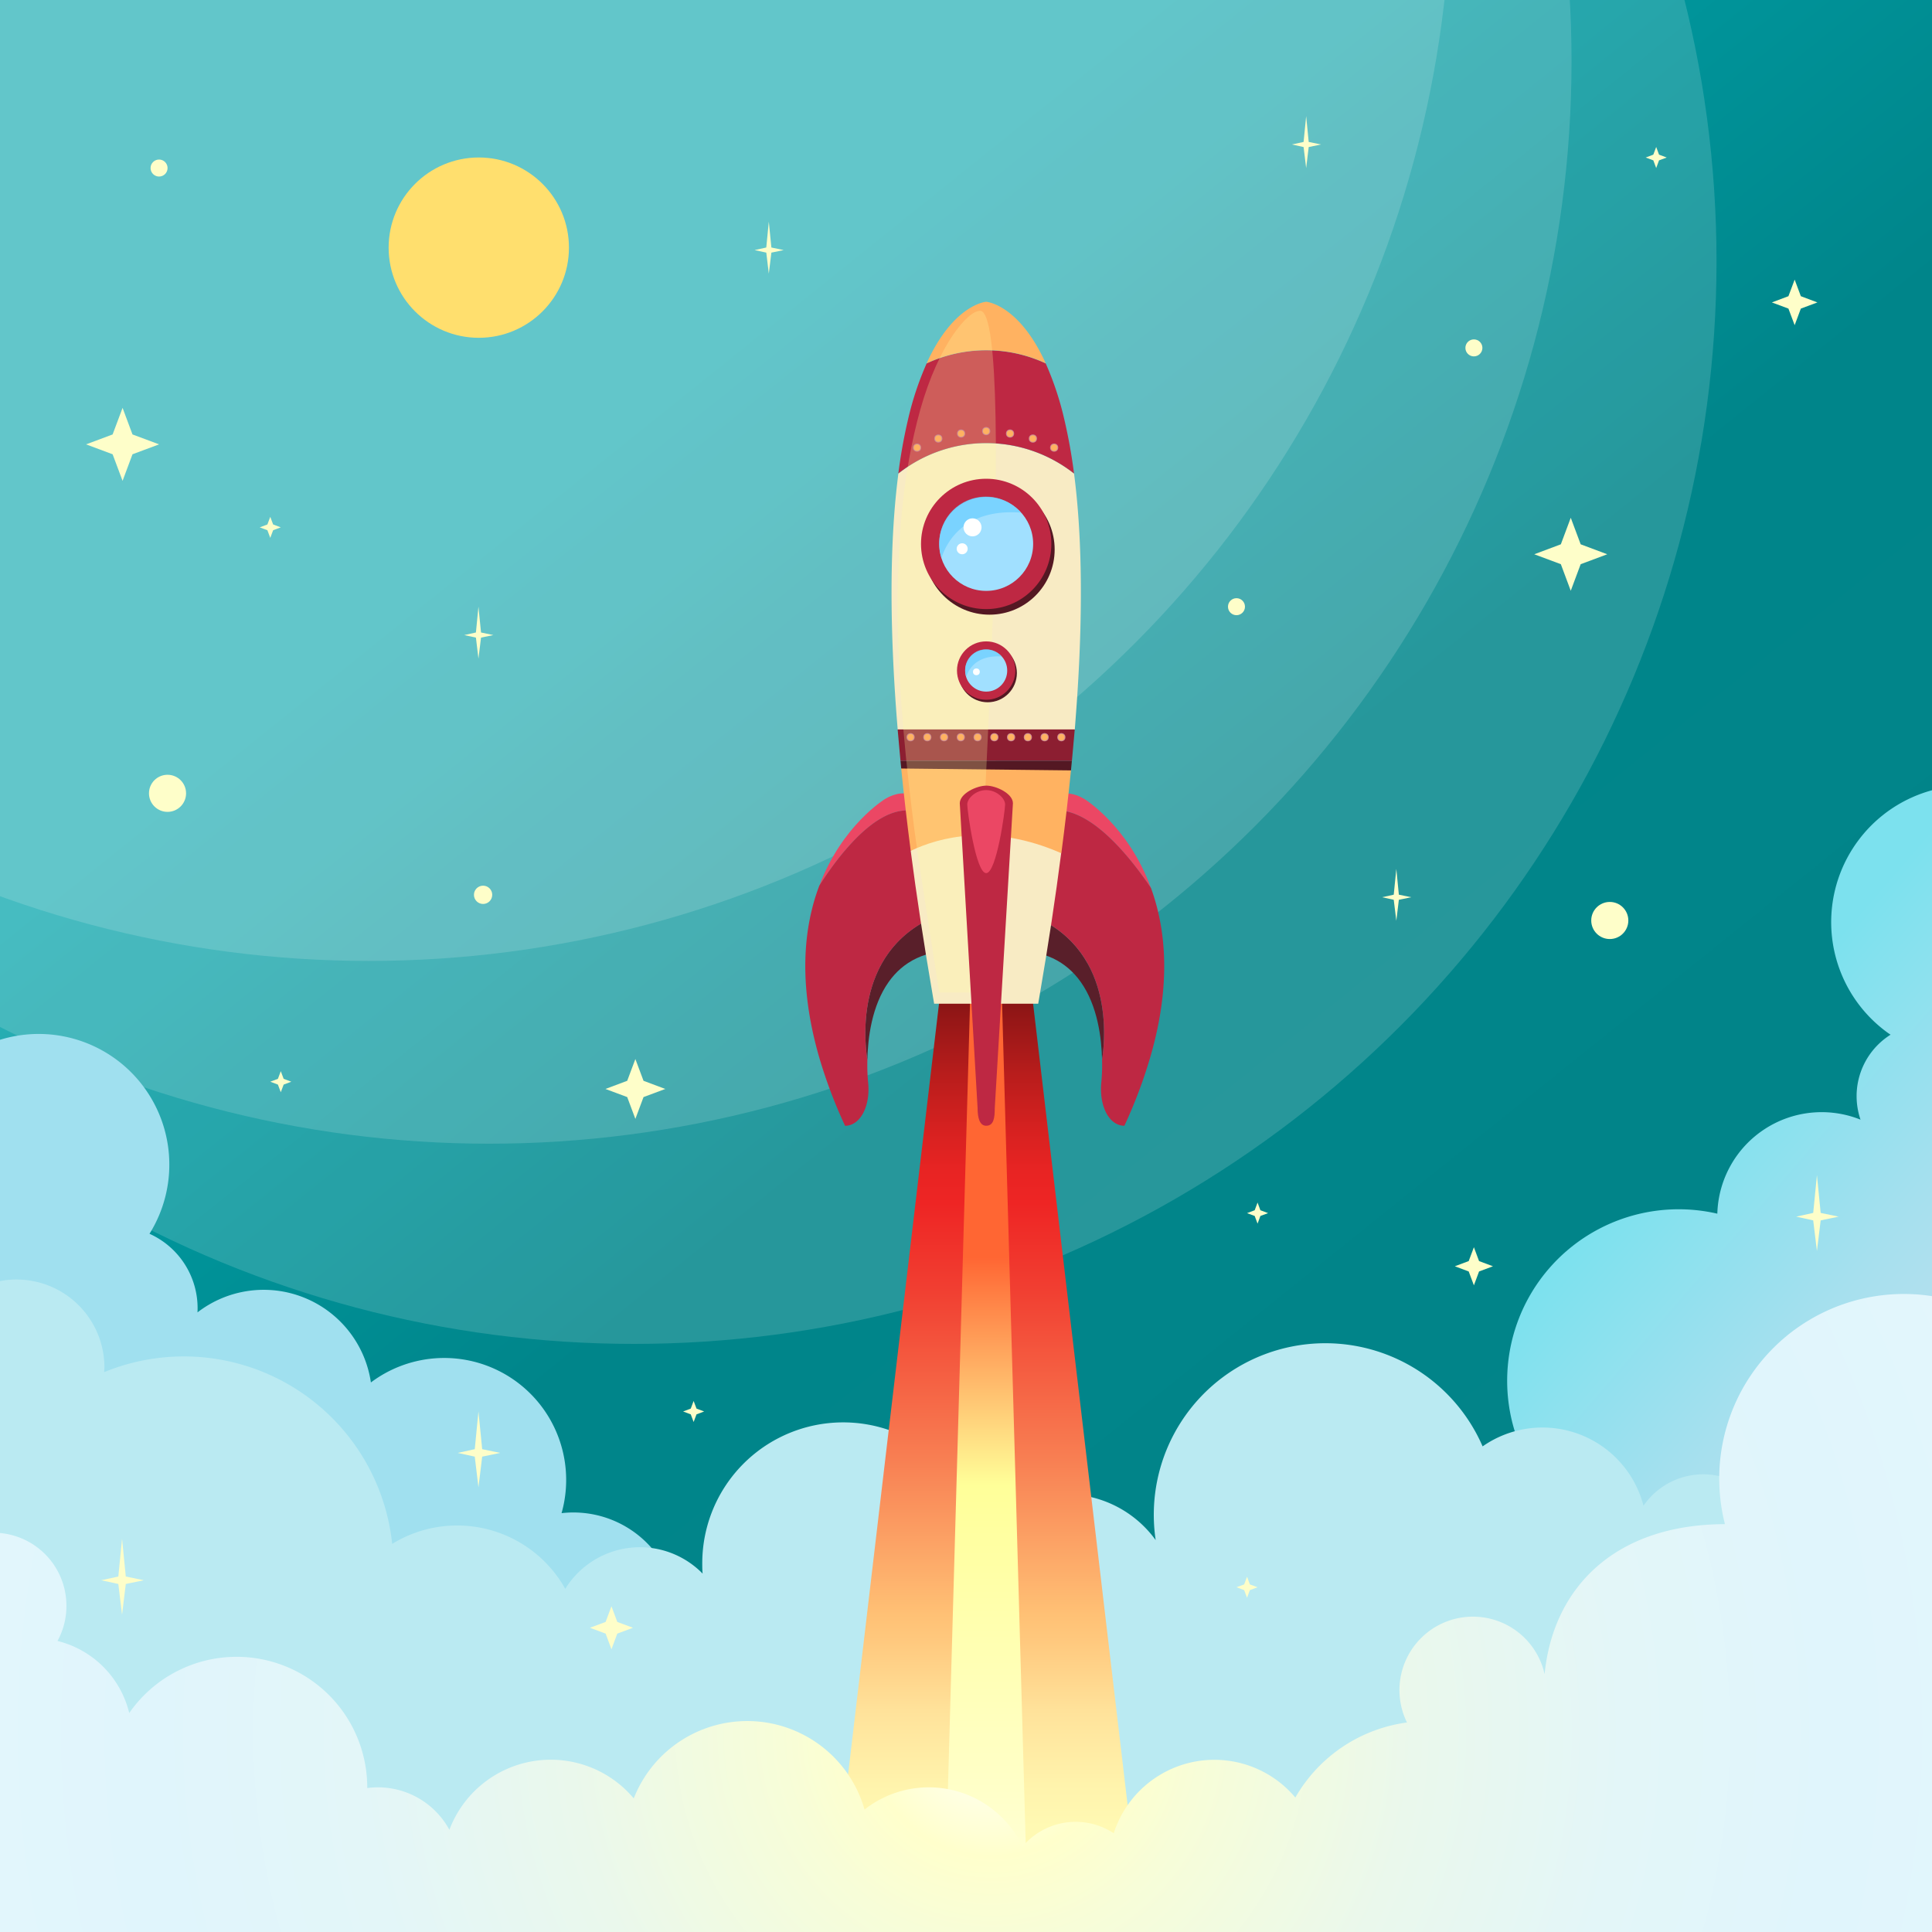 <svg xmlns="http://www.w3.org/2000/svg" xmlns:xlink="http://www.w3.org/1999/xlink" viewBox="0 0 450 450"><rect x="0" y="0" width="450" height="450" fill="#808080" stroke="none"/><defs><style>.cls-1{fill:none;}.cls-2{isolation:isolate;}.cls-3{clip-path:url(#clip-path);}.cls-4{fill:url(#linear-gradient);}.cls-22,.cls-5{fill:#fff;}.cls-5{opacity:0.15;}.cls-24,.cls-5{mix-blend-mode:screen;}.cls-6{fill:url(#linear-gradient-2);}.cls-7{fill:#a0e0ef;}.cls-8{fill:#baeaf2;}.cls-9{fill:#591f2a;}.cls-10{fill:#eb4764;}.cls-11{fill:#be2843;}.cls-12{fill:url(#linear-gradient-3);}.cls-13{fill:url(#linear-gradient-4);}.cls-14{fill:#f8ebc4;}.cls-15{fill:#8c1e31;}.cls-16{fill:#541823;}.cls-17{fill:#ffb261;}.cls-18{fill:#fffca0;opacity:0.25;mix-blend-mode:color-dodge;}.cls-19{fill:#a1e0ff;}.cls-20{opacity:0.65;mix-blend-mode:multiply;}.cls-21{fill:#6cf;}.cls-23{fill:#cc8b96;}.cls-24{fill:#ffdf6e;}.cls-25{fill:#fefec9;}.cls-26{fill:url(#radial-gradient);}</style><clipPath id="clip-path"><rect class="cls-1" width="450" height="450"/></clipPath><linearGradient id="linear-gradient" x1="34.84" y1="-11.79" x2="426.32" y2="475.68" gradientUnits="userSpaceOnUse"><stop offset="0.25" stop-color="#00a2a9"/><stop offset="0.51" stop-color="#00858a"/><stop offset="0.8" stop-color="#028489"/><stop offset="0.9" stop-color="#097f85"/><stop offset="0.98" stop-color="#14787d"/><stop offset="1" stop-color="#1a747a"/></linearGradient><linearGradient id="linear-gradient-2" x1="346.4" y1="312.92" x2="484.52" y2="431.96" gradientUnits="userSpaceOnUse"><stop offset="0" stop-color="#7ce1ee"/><stop offset="0.3" stop-color="#a6e0ee"/><stop offset="0.47" stop-color="#badfee"/><stop offset="0.84" stop-color="#d4effa"/></linearGradient><linearGradient id="linear-gradient-3" x1="229.67" y1="213.66" x2="229.67" y2="460.01" gradientUnits="userSpaceOnUse"><stop offset="0" stop-color="#420a0a"/><stop offset="0.03" stop-color="#5f0e0e"/><stop offset="0.09" stop-color="#911616"/><stop offset="0.15" stop-color="#b91d1c"/><stop offset="0.2" stop-color="#d62120"/><stop offset="0.24" stop-color="#e82423"/><stop offset="0.27" stop-color="#ee2524"/><stop offset="0.35" stop-color="#f13e31"/><stop offset="0.51" stop-color="#f87e52"/><stop offset="0.66" stop-color="#ffc175"/><stop offset="0.68" stop-color="#ffc77c"/><stop offset="0.75" stop-color="#ffe29a"/><stop offset="0.82" stop-color="#fff3ac"/><stop offset="0.86" stop-color="#fff9b3"/></linearGradient><linearGradient id="linear-gradient-4" x1="229.67" y1="220.46" x2="229.67" y2="461.72" gradientUnits="userSpaceOnUse"><stop offset="0.3" stop-color="#f63"/><stop offset="0.52" stop-color="#ff9"/><stop offset="1" stop-color="#ffffe6"/></linearGradient><radialGradient id="radial-gradient" cx="230.97" cy="403.38" r="289.03" gradientUnits="userSpaceOnUse"><stop offset="0" stop-color="#fff"/><stop offset="0.06" stop-color="#ffffe0"/><stop offset="0.1" stop-color="#ffc"/><stop offset="0.17" stop-color="#f7fdd8"/><stop offset="0.34" stop-color="#eaf8ec"/><stop offset="0.51" stop-color="#e3f6f8"/><stop offset="0.68" stop-color="#e0f5fc"/><stop offset="0.82" stop-color="#e2f6fc"/><stop offset="0.88" stop-color="#e9f8fb"/><stop offset="0.92" stop-color="#f2fbfa"/><stop offset="1" stop-color="#f2fbfc"/></radialGradient></defs><title>Artboard 3</title><g class="cls-2"><g id="Layer_1" data-name="Layer 1"><g class="cls-3"><rect class="cls-4" width="450" height="450"/><circle class="cls-5" cx="147.66" cy="60.87" r="252.15"/><circle class="cls-5" cx="113.89" cy="14.24" r="252.15"/><circle class="cls-5" cx="85.89" cy="-28.33" r="252.15"/><path class="cls-6" d="M432.76,195.86a31.8,31.8,0,0,0,6.64,44.48c.31.23.63.45.95.66a16.91,16.91,0,0,0-7,19.79A24.31,24.31,0,0,0,400,282.69a39.95,39.95,0,0,0-27.75,74.2,25.86,25.86,0,0,0-25.45,31.81,32.82,32.82,0,0,0-33,56.31c.63.47,1.28.9,1.94,1.32a20.44,20.44,0,0,0-16.17,27.81,28.85,28.85,0,0,0-26.85,11.46c-3.32,4.48,185.32,18.87,214.64-42.53,38.84-81.34,4-243.41-10.08-253.86A31.8,31.8,0,0,0,432.76,195.86Z"/><path class="cls-7" d="M413.77,436.61A43,43,0,1,0,336.27,401c-22.19-13.59-42.08-8.13-54.1,7.69a17.11,17.11,0,1,0-33.2-7.24,35.39,35.39,0,0,0-31.27,1.25,24.62,24.62,0,0,0-40.39-15.11,16.16,16.16,0,0,0-19.7-8.51,24.2,24.2,0,0,0-26.81-26.64A28.41,28.41,0,0,0,86.39,322,25.24,25.24,0,0,0,46,305.68a19,19,0,0,0-11.18-18.31l.09-.14A30.43,30.43,0,0,0-3.19,243.38,22.81,22.81,0,0,0-8.6,220.31a16.9,16.9,0,0,0,6-5.84A17,17,0,0,0-8.1,191.1a17,17,0,0,0-23.37,5.54,17,17,0,0,0,0,17.82,22.7,22.7,0,0,0-12.83,9.84c-5.17,8.39-14.82,32.57-19.71,40.49a31.24,31.24,0,0,0,10.2,43,31.08,31.08,0,0,0,14.06,4.56,20.41,20.41,0,0,0,7.16,7.5,20.49,20.49,0,0,0,17.53,1.91,19.14,19.14,0,0,0,25.57,15.31,17,17,0,0,0,18,16.17A23.28,23.28,0,0,0,62.4,371.72a20.45,20.45,0,0,0,21.17,8.48,19.61,19.61,0,0,0,8.78,12.09,20,20,0,0,0,15.8,2.13c6.57-1.78,5.7-1.51,6.76,4.16,1.22,6.47,2.85,11.89,8.89,15.61,7.68,4.74,16.62.87,23.39-4.21-3.46,10.6-3.16,22.68,7.6,29.31a21,21,0,0,0,23.11-.74,22.9,22.9,0,0,0,10.88,18.79c6.4,3.95,11.6,2.28,18.38,2.83,10.14.82,12.86,13.34,20.78,18.23a24.1,24.1,0,0,0,15.23,3.45,39.86,39.86,0,0,0,21.49,13.5,62.82,62.82,0,0,0,115.2-38.42A42.91,42.91,0,0,0,413.77,436.61Z"/><path class="cls-8" d="M434.66,311.59a31.8,31.8,0,0,0-31.8,31.8c0,.39,0,.77,0,1.16a16.91,16.91,0,0,0-20.06,6.16,24.31,24.31,0,0,0-37.47-13.82,39.95,39.95,0,0,0-76.15,21.83,25.86,25.86,0,0,0-40.71-1.53,32.82,32.82,0,0,0-64.9,7c0,.79,0,1.57.09,2.34a20.44,20.44,0,0,0-32,3.54A28.86,28.86,0,0,0,91.35,359.6a48.81,48.81,0,0,0-67.09-40c0-.37.06-.73.06-1.1a20.47,20.47,0,0,0-40.95,0,20.38,20.38,0,0,0,4.57,12.88,20.38,20.38,0,0,0-4.57,12.88c0,7.77-11.74,160.19,15.21,160.19,13.83,0,422.68-3.2,454.72-3.2,17.57,0,13.17-140.32,13.17-157.89A31.8,31.8,0,0,0,434.66,311.59Z"/><path class="cls-9" d="M223.81,221.47l-1.68-7.77-.36-1.67c-22.53,6.58-20.65,29-19.75,34.85.11-5,1-12.6,5-18.21C210.24,224.16,215.43,221,223.81,221.47Z"/><path class="cls-9" d="M234.9,221.47l1.68-7.77.36-1.67c22.53,6.58,20.65,29,19.75,34.85-.11-5-1-12.6-5-18.21C248.47,224.16,243.28,221,234.9,221.47Z"/><path class="cls-10" d="M217.2,190.92v-.05c-1.21-5.58-6.19-7.72-11.07-4.76,0,0-10,6.08-15.29,20.18C196.83,196.93,207.74,183.47,217.2,190.92Z"/><path class="cls-11" d="M217.2,190.92c-9.46-7.46-20.37,6-26.37,15.37-3.55,9.38-5,22.32-.19,39.4a113,113,0,0,0,6.19,16.53c3.57,0,6-4.64,5.35-10.32a42.1,42.1,0,0,1-.15-5c-.9-5.82-2.78-28.26,19.75-34.85l-.29-1.35Z"/><path class="cls-10" d="M268.08,206.83c-5.28-14.48-15.48-20.71-15.48-20.71-4.58-2.78-9.25-1.06-10.8,3.77C251.15,184.81,262.07,197.95,268.08,206.83Z"/><path class="cls-11" d="M241.79,189.88a10.07,10.07,0,0,0-.27,1l-4.29,19.81-.29,1.35c22.53,6.58,20.65,29,19.75,34.85a41.47,41.47,0,0,1-.15,5c-.62,5.68,1.78,10.32,5.35,10.32a113.08,113.08,0,0,0,6.19-16.53c4.77-16.76,3.41-29.52,0-38.86C262.07,197.95,251.15,184.81,241.79,189.88Z"/><polygon class="cls-12" points="239.87 227.35 229.67 225.03 219.47 227.35 193.21 450 229.67 450 266.13 450 239.87 227.35"/><polygon class="cls-13" points="239.49 450 219.85 450 226.08 228.66 233.26 228.66 239.49 450"/><path class="cls-14" d="M250.92,162c1.45-22.15.9-39-.75-51.69a33.09,33.09,0,0,0-40.92,0c-1.66,12.74-2.2,29.54-.75,51.69q.25,3.84.59,7.92h41.25Q250.66,165.83,250.92,162Z"/><path class="cls-15" d="M250.33,169.9H209.08c.2,2.39.42,4.84.66,7.34h39.93C249.9,174.74,250.13,172.28,250.33,169.9Z"/><path class="cls-16" d="M209.74,177.24c.06.59.11,1.17.17,1.77,8.84,4.38,22.34,5.94,39.54.44.08-.75.14-1.48.21-2.21Z"/><path class="cls-17" d="M209.91,179q.9,9.07,2.21,19.16l35.09.55c.89-6.78,1.63-13.19,2.24-19.27Z"/><path class="cls-14" d="M212.12,198.18q2,15.42,5.09,33.43c.13.73.24,1.44.37,2.18h24.24c.12-.7.23-1.37.35-2.07q3.05-17.76,5-33C231.13,191.67,218.76,195,212.12,198.18Z"/><path class="cls-11" d="M247.89,97.66a71.4,71.4,0,0,0-4.32-13,32.92,32.92,0,0,0-27.74,0,71.46,71.46,0,0,0-4.32,13,123.24,123.24,0,0,0-2.27,12.62,33.09,33.09,0,0,1,40.92,0A123.8,123.8,0,0,0,247.89,97.66Z"/><path class="cls-17" d="M229.7,70.29s-7.6.52-13.87,14.33a32.92,32.92,0,0,1,27.74,0C237.3,70.81,229.7,70.29,229.7,70.29Z"/><path class="cls-18" d="M228.29,72.39c-2.92,0-9.7,7.94-13.93,23-8.39,29.83-5.18,68.93-1.32,98.33.95,7.23,5.73,37.44,5.73,37.44h8S237.37,72.38,228.29,72.39Z"/><path class="cls-11" d="M231.7,258.1c0,2.27-.24,4.11-2,4.11h0c-1.52,0-2-1.84-2-4.11l-4.15-71c0-2.27,3.92-4.11,6.19-4.11h0c2.27,0,6.19,1.84,6.19,4.11Z"/><circle class="cls-16" cx="230.05" cy="156.77" r="6.8"/><circle class="cls-11" cx="229.7" cy="156.19" r="6.8"/><circle class="cls-19" cx="229.7" cy="156.19" r="4.9"/><g class="cls-20"><path class="cls-21" d="M233.34,152.92a4.86,4.86,0,0,0-8.29,4.71C225.62,155.89,227.5,152.49,233.34,152.92Z"/></g><circle class="cls-22" cx="227.42" cy="156.48" r="0.79"/><circle class="cls-16" cx="230.47" cy="127.99" r="15.18"/><circle class="cls-11" cx="229.7" cy="126.69" r="15.18"/><circle class="cls-19" cx="229.7" cy="126.69" r="10.94"/><g class="cls-20"><path class="cls-21" d="M237.81,119.4a10.86,10.86,0,0,0-18.51,10.51C220.59,126,224.79,118.43,237.81,119.4Z"/></g><circle class="cls-22" cx="226.52" cy="122.83" r="2.1"/><circle class="cls-22" cx="224.11" cy="127.82" r="1.28"/><circle class="cls-23" cx="229.7" cy="100.41" r="0.95"/><circle class="cls-17" cx="229.7" cy="100.41" r="0.76"/><circle class="cls-23" cx="235.26" cy="100.98" r="0.95"/><circle class="cls-17" cx="235.26" cy="100.98" r="0.76"/><circle class="cls-23" cx="240.58" cy="102.15" r="0.95"/><circle class="cls-17" cx="240.58" cy="102.15" r="0.76"/><circle class="cls-23" cx="245.53" cy="104.26" r="0.95"/><circle class="cls-17" cx="245.53" cy="104.26" r="0.76"/><circle class="cls-23" cx="223.86" cy="100.98" r="0.95"/><circle class="cls-17" cx="223.86" cy="100.98" r="0.76"/><circle class="cls-23" cx="218.55" cy="102.15" r="0.95"/><circle class="cls-17" cx="218.55" cy="102.15" r="0.76"/><circle class="cls-23" cx="213.6" cy="104.26" r="0.95"/><circle class="cls-17" cx="213.6" cy="104.26" r="0.76"/><circle class="cls-23" cx="212.09" cy="171.71" r="0.95"/><circle class="cls-17" cx="212.09" cy="171.71" r="0.76"/><circle class="cls-23" cx="215.99" cy="171.71" r="0.95"/><circle class="cls-17" cx="215.99" cy="171.71" r="0.76"/><circle class="cls-23" cx="219.89" cy="171.71" r="0.95"/><circle class="cls-17" cx="219.89" cy="171.71" r="0.76"/><circle class="cls-23" cx="223.79" cy="171.71" r="0.95"/><circle class="cls-17" cx="223.79" cy="171.71" r="0.76"/><circle class="cls-23" cx="227.7" cy="171.71" r="0.95"/><circle class="cls-17" cx="227.7" cy="171.71" r="0.76"/><circle class="cls-23" cx="231.6" cy="171.71" r="0.95"/><circle class="cls-17" cx="231.6" cy="171.71" r="0.76"/><circle class="cls-23" cx="235.5" cy="171.71" r="0.95"/><circle class="cls-17" cx="235.5" cy="171.71" r="0.76"/><circle class="cls-23" cx="239.41" cy="171.71" r="0.95"/><circle class="cls-17" cx="239.41" cy="171.71" r="0.76"/><circle class="cls-23" cx="243.31" cy="171.71" r="0.95"/><circle class="cls-17" cx="243.31" cy="171.71" r="0.76"/><circle class="cls-23" cx="247.21" cy="171.71" r="0.95"/><circle class="cls-17" cx="247.21" cy="171.71" r="0.76"/><path class="cls-10" d="M234.11,187.37c0,1.43-2,16-4.41,16s-4.41-14.57-4.41-16,2-3.34,4.41-3.34S234.11,185.94,234.11,187.37Z"/><circle class="cls-24" cx="111.52" cy="57.68" r="21"/><polygon class="cls-25" points="368.17 126.78 374.36 129.1 368.17 131.41 365.86 137.6 363.55 131.41 357.36 129.1 363.55 126.78 365.86 120.6 368.17 126.78"/><polygon class="cls-25" points="30.86 101.19 37.05 103.5 30.86 105.81 28.55 112 26.23 105.81 20.05 103.5 26.23 101.19 28.55 95 30.86 101.19"/><polygon class="cls-25" points="325.82 208.39 328.7 208.98 325.82 209.58 325.23 214.47 324.63 209.58 321.92 208.98 324.63 208.39 325.23 202.38 325.82 208.39"/><polygon class="cls-25" points="304.82 33.06 307.7 33.65 304.82 34.25 304.23 39.14 303.63 34.25 300.92 33.65 303.63 33.06 304.23 27.05 304.82 33.06"/><polygon class="cls-25" points="112.31 337.54 116.51 338.41 112.31 339.28 111.44 346.42 110.58 339.28 106.61 338.41 110.58 337.54 111.44 328.76 112.31 337.54"/><polygon class="cls-25" points="112.04 147.32 114.91 147.92 112.04 148.51 111.44 153.4 110.85 148.51 108.13 147.92 110.85 147.32 111.44 141.31 112.04 147.32"/><polygon class="cls-25" points="179.67 57.65 182.54 58.25 179.67 58.84 179.07 63.73 178.48 58.84 175.76 58.25 178.48 57.65 179.07 51.64 179.67 57.65"/><polygon class="cls-25" points="419.45 68.99 423.31 70.44 419.45 71.88 418.01 75.74 416.56 71.88 412.7 70.44 416.56 68.99 418.01 65.13 419.45 68.99"/><polygon class="cls-25" points="143.78 377.78 147.43 379.14 143.78 380.5 142.42 384.15 141.06 380.5 137.41 379.14 141.06 377.78 142.42 374.13 143.78 377.78"/><polygon class="cls-25" points="149.89 251.74 154.96 253.64 149.89 255.53 147.99 260.61 146.09 255.53 141.02 253.64 146.09 251.74 147.99 246.67 149.89 251.74"/><polygon class="cls-25" points="291.12 369.04 292.91 369.7 291.12 370.37 290.46 372.15 289.79 370.37 288 369.7 289.79 369.04 290.46 367.25 291.12 369.04"/><polygon class="cls-25" points="63.62 122.16 65.4 122.83 63.62 123.5 62.95 125.28 62.28 123.5 60.5 122.83 62.28 122.16 62.95 120.38 63.62 122.16"/><polygon class="cls-25" points="66.07 251.28 67.85 251.95 66.07 252.62 65.4 254.4 64.73 252.62 62.95 251.95 64.73 251.28 65.4 249.5 66.07 251.28"/><polygon class="cls-25" points="162.23 328.09 164.01 328.76 162.23 329.43 161.56 331.21 160.89 329.43 159.11 328.76 160.89 328.09 161.56 326.31 162.23 328.09"/><polygon class="cls-25" points="293.57 281.89 295.36 282.56 293.57 283.22 292.91 285.01 292.24 283.22 290.46 282.56 292.24 281.89 292.91 280.1 293.57 281.89"/><polygon class="cls-25" points="386.42 36.02 388.21 36.69 386.42 37.35 385.76 39.14 385.09 37.35 383.31 36.69 385.09 36.02 385.76 34.23 386.42 36.02"/><polygon class="cls-25" points="344.5 293.73 347.74 294.94 344.5 296.15 343.3 299.38 342.09 296.15 338.86 294.94 342.09 293.73 343.3 290.5 344.5 293.73"/><circle class="cls-25" cx="112.52" cy="208.42" r="2.13"/><circle class="cls-25" cx="374.95" cy="214.4" r="4.32"/><circle class="cls-25" cx="343.3" cy="81.03" r="1.98"/><circle class="cls-25" cx="37.05" cy="39.14" r="1.98"/><circle class="cls-25" cx="288" cy="141.31" r="1.98"/><circle class="cls-25" cx="39.02" cy="184.78" r="4.32"/><path class="cls-26" d="M486.44,344.64A43,43,0,1,0,401.77,355c-26,.08-40.08,15.16-42,34.94a17.11,17.11,0,1,0-32.06,11.26,35.39,35.39,0,0,0-26,17.48A24.62,24.62,0,0,0,259.41,427a16.16,16.16,0,0,0-21.24,3.09,24.2,24.2,0,0,0-36.8-8.61,28.41,28.41,0,0,0-53.76-2.6,25.24,25.24,0,0,0-42.94,7.31,18.93,18.93,0,0,0-19.13-9.72c0-.06,0-.11,0-.17A30.43,30.43,0,0,0,30.1,399a22.82,22.82,0,0,0-16.71-16.79A16.9,16.9,0,0,0,15.47,374a17,17,0,0,0-17-17,17,17,0,0,0-17,17,17,17,0,0,0,9.37,15.17,22.7,22.7,0,0,0-5.75,15.11c0,9.86,4.48,35.5,4.48,44.81a31.23,31.23,0,0,0,45.6,27.74,20.51,20.51,0,0,0,26-4.95,19.14,19.14,0,0,0,29.8-.39,17,17,0,0,0,23.83,4.31,23.28,23.28,0,0,0,38.53-2,20.46,20.46,0,0,0,22.47-3.89,19.6,19.6,0,0,0,13.82,5.68,19.94,19.94,0,0,0,14.57-6.48c4.65-5,4.06-4.28,7.94,0,4.43,4.87,8.67,8.63,15.76,8.63,9,0,14.6-8,17.7-15.86,2.62,10.84,9.21,21,21.85,21a21,21,0,0,0,19.28-12.76,22.9,22.9,0,0,0,19.12,10.28c7.52,0,11.07-4.15,17.13-7.24,9.06-4.62,17.95,4.61,27.25,4.61A24.1,24.1,0,0,0,365,472.67a39.85,39.85,0,0,0,25.38.22,62.82,62.82,0,0,0,77.9-93.16A42.9,42.9,0,0,0,486.44,344.64Z"/><polygon class="cls-25" points="424.07 282.51 428.26 283.38 424.07 284.25 423.2 291.39 422.33 284.25 418.36 283.38 422.33 282.51 423.2 273.72 424.07 282.51"/><polygon class="cls-25" points="29.3 367.2 33.5 368.07 29.3 368.94 28.43 376.08 27.56 368.94 23.59 368.07 27.56 367.2 28.43 358.42 29.3 367.2"/></g></g></g></svg>